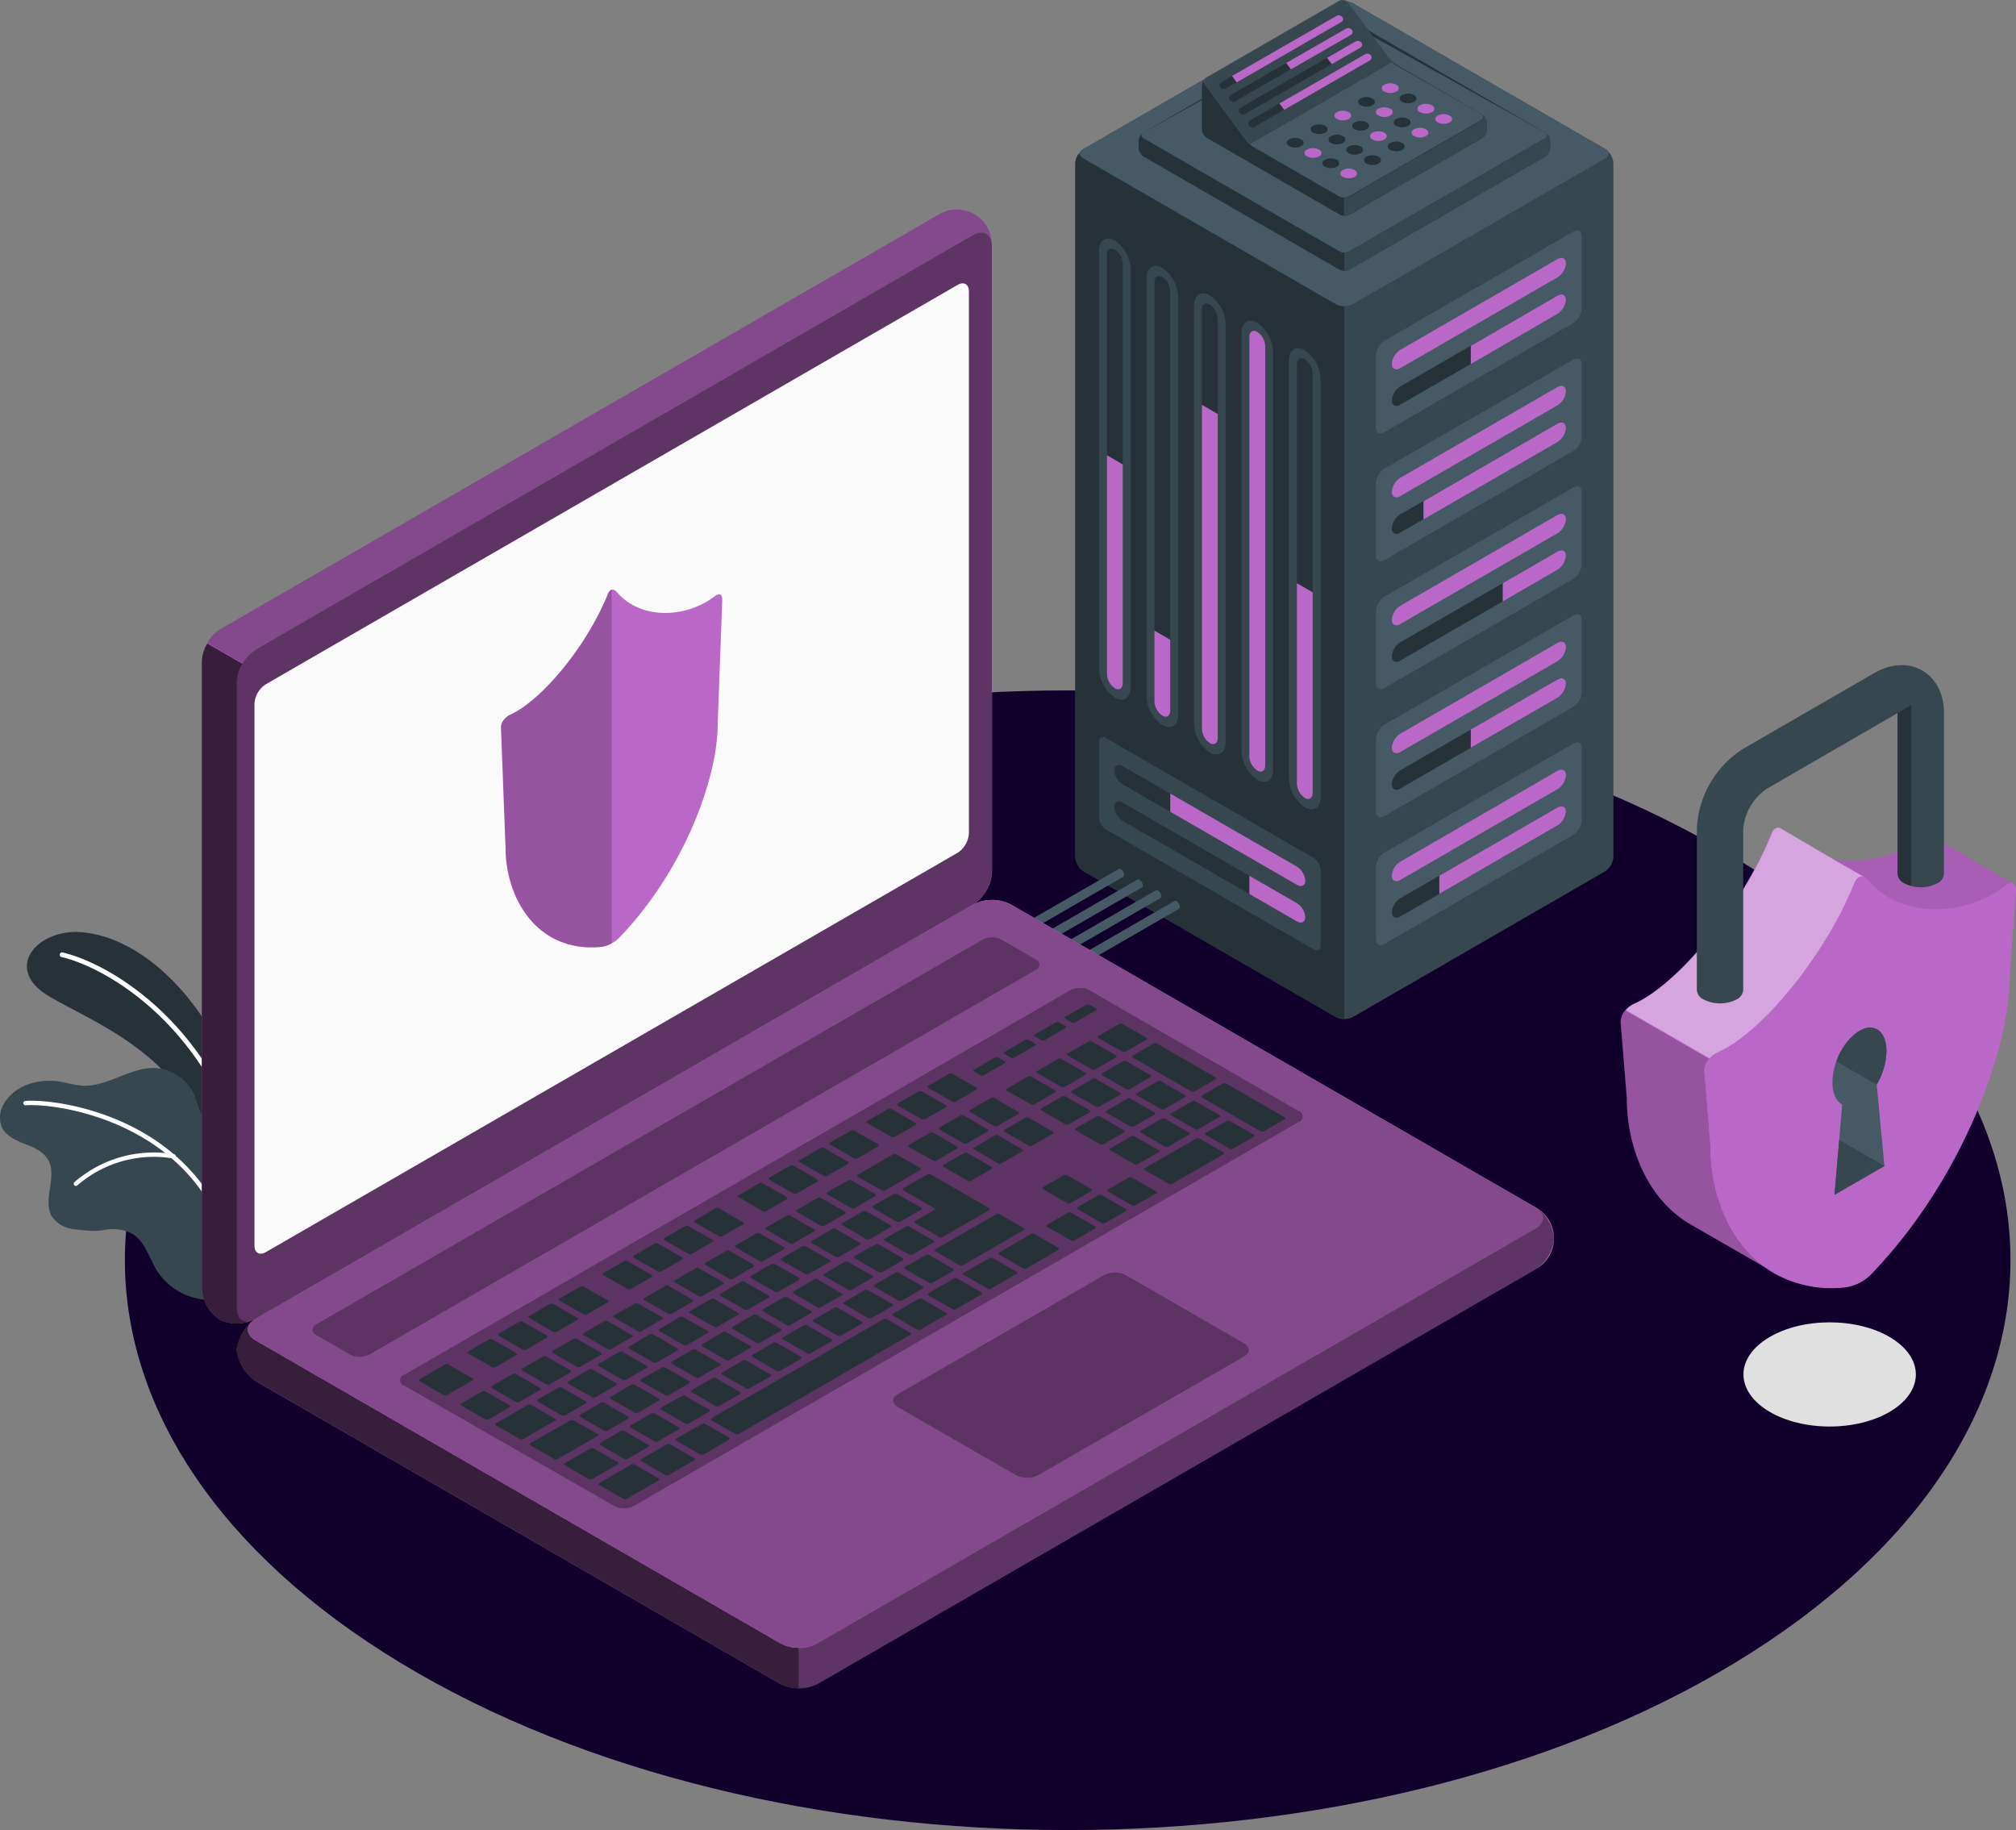 <?xml version="1.0" encoding="UTF-8"?> <svg xmlns="http://www.w3.org/2000/svg" width="533" height="483.764" viewBox="0 0 533 483.764"><rect x="0" y="0" width="533" height="483.764" fill="#808080" stroke="none"/><g id="Secure_Server-amico" data-name="Secure Server-amico" transform="translate(-19.11 -51.746)"><g id="freepik--Floor--inject-39" transform="translate(52.125 234.255)"><path id="freepik--floor--inject-39-2" data-name="freepik--floor--inject-39" d="M119.487,460.179C216.837,519,374.66,519,472,460.179s97.338-154.2,0-213.024-255.161-58.82-352.511,0S22.149,401.347,119.487,460.179Z" transform="translate(-46.479 -203.04)" fill="#11002c"></path></g><g id="freepik--Shadow--inject-39" transform="translate(480.055 401.3)"><path id="freepik--floor--inject-39-3" data-name="freepik--floor--inject-39" d="M407.891,365.02c8.9,5.38,23.33,5.38,32.233,0s8.891-14.09,0-19.47-23.33-5.38-32.233,0S399,359.616,407.891,365.02Z" transform="translate(-401.219 -341.515)" fill="#e0e0e0"></path></g><g id="freepik--Plants--inject-39" transform="translate(19.11 298.089)"><g id="freepik--plants--inject-39-2" data-name="freepik--plants--inject-39"><path id="Path_98" data-name="Path 98" d="M83.194,311.741s-2.051-18.095-11.038-32.076S50.829,256.9,39.309,256.009s-20.821,9.651-8.444,16.973,34.223,14.693,44.3,41.92Z" transform="translate(-17.897 -255.956)" fill="#ba68c8"></path><path id="Path_99" data-name="Path 99" d="M83.194,311.741s-2.051-18.095-11.038-32.076S50.829,256.9,39.309,256.009s-20.821,9.651-8.444,16.973,34.223,14.693,44.3,41.92Z" transform="translate(-17.897 -255.956)" fill="#263238"></path><path id="Path_100" data-name="Path 100" d="M78.33,306.122a.205.205,0,0,0,.121,0,.6.6,0,0,0,.338-.8C66.641,275.4,43.5,262.887,32.948,260.463a.615.615,0,0,0-.736.47.627.627,0,0,0,.458.736c10.326,2.413,33,14.657,44.972,44.115A.6.6,0,0,0,78.33,306.122Z" transform="translate(-16.41 -255.029)" fill="#fff"></path><path id="Path_101" data-name="Path 101" d="M19.508,301.256c1.037,2.352,3.619,3.619,6.032,4.536s4.982,1.99,6.273,4.21c2.594,4.5-1.665,10.857,1.122,15.176a8.058,8.058,0,0,0,5.489,3.185,50.561,50.561,0,0,0,5.392.483,19.959,19.959,0,0,0,2.569-.193,11.653,11.653,0,0,1,7.431.784c3.619,2.014,4.668,6.514,6.828,9.988a16.949,16.949,0,0,0,12.063,7.539c1.6.217,4.584.507,6.213-.41a2.764,2.764,0,0,0,.338-.205h0c.229-.253.507-.579.627-.748a.5.5,0,0,0,.06-.109c.639-2.328-.4-4.753-.434-7.153a2.607,2.607,0,0,1,0-.434c.1-2.8.181-5.573.241-8.372q.193-7.684.157-15.4c0-3.341.362-6.985-1.05-10.133-1.556-3.45-5.453-3.535-6.912-6.924-.591-1.351-.9-2.8-1.472-4.162A11.967,11.967,0,0,0,60.294,285.8c-6.78-.35-12.871,5.151-19.651,4.644a47.907,47.907,0,0,1-5.187-.989c-5.5-1.025-11.846.543-14.934,5.187a7.141,7.141,0,0,0-1.013,6.611Z" transform="translate(-19.11 -249.801)" fill="#37474f"></path><path id="Path_102" data-name="Path 102" d="M79.444,333.289h0a.567.567,0,0,0,.41-.7C70.493,297.4,33.435,292.322,24.761,293.01a.567.567,0,0,0-.531.615.579.579,0,0,0,.615.531c8.444-.6,44.73,4.367,53.9,38.771a.579.579,0,0,0,.7.362Z" transform="translate(-18.055 -248.323)" fill="#fff"></path><path id="Path_103" data-name="Path 103" d="M35.957,313.131a.543.543,0,0,0,.3-.169,30.882,30.882,0,0,1,25.224-7.105.579.579,0,1,0,.169-1.134,31.967,31.967,0,0,0-26.213,7.431.591.591,0,0,0,0,.82A.567.567,0,0,0,35.957,313.131Z" transform="translate(-15.776 -245.983)" fill="#fff"></path></g></g><g id="freepik--Server--inject-39" transform="translate(277.371 51.746)"><g id="freepik--server--inject-39-2" data-name="freepik--server--inject-39"><g id="freepik--server--inject-39-3" data-name="freepik--server--inject-39" transform="translate(26.032)"><path id="Path_104" data-name="Path 104" d="M328.148,52.53l66.673,38.506a4.934,4.934,0,0,1,2.232,3.86V278.184a4.934,4.934,0,0,1-2.232,3.86L328.148,320.55a4.934,4.934,0,0,1-4.463,0l-66.673-38.506a4.91,4.91,0,0,1-2.232-3.86V94.9a4.934,4.934,0,0,1,2.232-3.86L323.685,52.53A5.006,5.006,0,0,1,328.148,52.53Z" transform="translate(-254.78 -51.692)" fill="#37474f"></path><path id="Path_105" data-name="Path 105" d="M254.78,87.981V271.269a4.946,4.946,0,0,0,2.22,3.86l66.685,38.506a4.487,4.487,0,0,0,2.232.531V125.715a4.62,4.62,0,0,1-2.232-.531L257,86.69l-.6-.507-.8-.663A4.644,4.644,0,0,0,254.78,87.981Z" transform="translate(-254.78 -44.778)" fill="#263238"></path><path id="Path_106" data-name="Path 106" d="M372.853,102.562l-49.942,28.831a4.946,4.946,0,0,0-2.232,3.872v19c0,1.423.989,2,2.22,1.291l49.942-28.831a4.934,4.934,0,0,0,2.232-3.86V103.853C375.085,102.429,374.144,101.85,372.853,102.562Z" transform="translate(-241.184 -41.324)" fill="#455a64"></path><path id="Path_107" data-name="Path 107" d="M370.183,109.709a4.825,4.825,0,0,1-2.232,3.7l-41.57,23.994c-1.206.712-2.232.205-2.232-1.122a4.825,4.825,0,0,1,2.232-3.7l41.57-24.006C369.182,107.863,370.183,108.37,370.183,109.709Z" transform="translate(-240.468 -40.087)" fill="#ba68c8"></path><path id="Path_108" data-name="Path 108" d="M370.183,117.719a4.825,4.825,0,0,1-2.232,3.7l-41.57,23.994c-1.206.712-2.232.205-2.232-1.122a4.825,4.825,0,0,1,2.232-3.7l41.57-24.006C369.182,115.873,370.183,116.38,370.183,117.719Z" transform="translate(-240.468 -38.435)" fill="#263238"></path><path id="Path_109" data-name="Path 109" d="M364.38,116.585l-22.92,13.27v4.825l22.92-13.27a4.825,4.825,0,0,0,2.232-3.7C366.612,116.38,365.611,115.873,364.38,116.585Z" transform="translate(-236.896 -38.435)" fill="#ba68c8"></path><path id="Path_110" data-name="Path 110" d="M372.853,130.6,322.912,159.43a4.946,4.946,0,0,0-2.232,3.86V182.3c0,1.423.989,2,2.22,1.291l49.942-28.831a4.934,4.934,0,0,0,2.232-3.86V131.889C375.085,130.466,374.144,129.935,372.853,130.6Z" transform="translate(-241.184 -35.535)" fill="#455a64"></path><path id="Path_111" data-name="Path 111" d="M370.183,137.734a4.825,4.825,0,0,1-2.232,3.715l-41.57,23.994c-1.206.712-2.232.205-2.232-1.122a4.825,4.825,0,0,1,2.232-3.715l41.57-23.994C369.182,135.937,370.183,136.407,370.183,137.734Z" transform="translate(-240.468 -34.299)" fill="#ba68c8"></path><path id="Path_112" data-name="Path 112" d="M370.183,145.757a4.825,4.825,0,0,1-2.232,3.7l-41.57,23.994c-1.206.712-2.232.205-2.232-1.122a4.825,4.825,0,0,1,2.232-3.7l41.57-24.006C369.182,143.936,370.183,144.418,370.183,145.757Z" transform="translate(-240.468 -32.648)" fill="#263238"></path><path id="Path_113" data-name="Path 113" d="M366.52,144.623,331.09,165.13v4.825l35.43-20.447a4.825,4.825,0,0,0,2.232-3.7C368.751,144.418,367.75,143.935,366.52,144.623Z" transform="translate(-239.036 -32.647)" fill="#ba68c8"></path><path id="Path_114" data-name="Path 114" d="M372.853,158.642l-49.942,28.831a4.934,4.934,0,0,0-2.232,3.86v19.012c0,1.423.989,2,2.22,1.291L372.841,182.8a4.946,4.946,0,0,0,2.232-3.872v-19C375.085,158.509,374.144,157.93,372.853,158.642Z" transform="translate(-241.184 -29.754)" fill="#455a64"></path><path id="Path_115" data-name="Path 115" d="M370.183,165.778a4.825,4.825,0,0,1-2.232,3.7l-41.57,24.006c-1.206.712-2.232.205-2.232-1.134a4.825,4.825,0,0,1,2.232-3.7l41.57-23.994C369.182,163.932,370.183,164.451,370.183,165.778Z" transform="translate(-240.468 -28.518)" fill="#ba68c8"></path><path id="Path_116" data-name="Path 116" d="M370.183,173.789a4.825,4.825,0,0,1-2.232,3.7L326.382,201.5c-1.206.712-2.232.205-2.232-1.134a4.825,4.825,0,0,1,2.232-3.7l41.57-23.994C369.182,171.931,370.183,172.462,370.183,173.789Z" transform="translate(-240.468 -26.866)" fill="#263238"></path><path id="Path_117" data-name="Path 117" d="M362.936,172.667l-14.476,8.372v4.825l14.476-8.384a4.825,4.825,0,0,0,2.232-3.7C365.168,172.462,364.166,171.931,362.936,172.667Z" transform="translate(-235.452 -26.866)" fill="#ba68c8"></path><path id="Path_118" data-name="Path 118" d="M372.853,186.686l-49.942,28.831a4.934,4.934,0,0,0-2.232,3.86v19.012c0,1.423.989,2,2.22,1.291l49.942-28.831a4.946,4.946,0,0,0,2.232-3.872v-19C375.085,186.553,374.144,185.926,372.853,186.686Z" transform="translate(-241.184 -23.972)" fill="#455a64"></path><path id="Path_119" data-name="Path 119" d="M370.183,193.817a4.825,4.825,0,0,1-2.232,3.7l-41.57,24.006c-1.206.712-2.232.205-2.232-1.134a4.825,4.825,0,0,1,2.232-3.7l41.57-23.994C369.182,191.983,370.183,192.49,370.183,193.817Z" transform="translate(-240.468 -22.732)" fill="#ba68c8"></path><path id="Path_120" data-name="Path 120" d="M370.183,201.827a4.825,4.825,0,0,1-2.232,3.7l-41.57,24.006c-1.206.712-2.232.205-2.232-1.134a4.825,4.825,0,0,1,2.232-3.7l41.57-23.994C369.182,199.993,370.183,200.5,370.183,201.827Z" transform="translate(-240.468 -21.079)" fill="#263238"></path><path id="Path_121" data-name="Path 121" d="M364.38,200.705l-22.92,13.209v4.825l22.92-13.209a4.825,4.825,0,0,0,2.232-3.7C366.612,200.5,365.611,199.993,364.38,200.705Z" transform="translate(-236.896 -21.079)" fill="#ba68c8"></path><path id="Path_122" data-name="Path 122" d="M372.853,214.722l-49.942,28.831a4.934,4.934,0,0,0-2.232,3.86v19.012c0,1.423.989,1.99,2.22,1.279l49.942-28.831a4.934,4.934,0,0,0,2.232-3.86V216C375.085,214.578,374.144,214.011,372.853,214.722Z" transform="translate(-241.184 -18.184)" fill="#455a64"></path><path id="Path_123" data-name="Path 123" d="M370.183,221.858a4.825,4.825,0,0,1-2.232,3.7l-41.57,24.006c-1.206.7-2.232.205-2.232-1.134a4.825,4.825,0,0,1,2.232-3.7l41.57-24.006C369.182,220.025,370.183,220.519,370.183,221.858Z" transform="translate(-240.468 -16.948)" fill="#ba68c8"></path><path id="Path_124" data-name="Path 124" d="M370.183,229.867a4.825,4.825,0,0,1-2.232,3.7l-41.57,24.006c-1.206.712-2.232.205-2.232-1.134a4.825,4.825,0,0,1,2.232-3.7l41.57-23.994C369.182,228.034,370.183,228.528,370.183,229.867Z" transform="translate(-240.468 -15.294)" fill="#263238"></path><path id="Path_125" data-name="Path 125" d="M365.8,228.746,334.56,246.78v4.825L365.8,233.511a4.825,4.825,0,0,0,2.232-3.7C368.035,228.529,367.034,228.034,365.8,228.746Z" transform="translate(-238.32 -15.295)" fill="#ba68c8"></path><path id="Path_126" data-name="Path 126" d="M305.8,128.583c-2.316-1.339-4.186-.121-4.186,2.726V241.82A9.651,9.651,0,0,0,305.8,249.4c2.3,1.339,4.174.121,4.174-2.726V136.159A9.65,9.65,0,0,0,305.8,128.583Z" transform="translate(-245.118 -36.005)" fill="#37474f"></path><path id="Path_127" data-name="Path 127" d="M305.439,246.49a4.825,4.825,0,0,1-2.1-3.788V131.89c0-1.423.941-2.039,2.1-1.363a4.825,4.825,0,0,1,2.087,3.776V245.127C307.526,246.539,306.549,247.154,305.439,246.49Z" transform="translate(-244.761 -35.548)" fill="#263238"></path><path id="Path_128" data-name="Path 128" d="M305.439,236.319a4.825,4.825,0,0,1-2.1-3.788V179.55l4.186,2.413v52.982C307.526,236.368,306.549,236.983,305.439,236.319Z" transform="translate(-244.761 -25.377)" fill="#ba68c8"></path><path id="Path_129" data-name="Path 129" d="M295.386,122.573c-2.316-1.339-4.186-.121-4.186,2.726V235.81a9.578,9.578,0,0,0,4.186,7.576c2.3,1.339,4.186.121,4.186-2.726V130.149a9.651,9.651,0,0,0-4.186-7.576Z" transform="translate(-247.266 -37.245)" fill="#37474f"></path><path id="Path_130" data-name="Path 130" d="M295.029,240.48a4.825,4.825,0,0,1-2.1-3.788V125.879c0-1.423.941-2.027,2.1-1.363a4.826,4.826,0,0,1,2.087,3.788V239.116C297.116,240.54,296.187,241.143,295.029,240.48Z" transform="translate(-246.909 -36.787)" fill="#ba68c8"></path><path id="Path_131" data-name="Path 131" d="M284.976,116.574c-2.3-1.351-4.186-.121-4.186,2.714V229.8a9.651,9.651,0,0,0,4.186,7.576c2.316,1.339,4.186.121,4.186-2.726V124.15a9.578,9.578,0,0,0-4.186-7.576Z" transform="translate(-249.414 -38.484)" fill="#37474f"></path><path id="Path_132" data-name="Path 132" d="M284.617,234.469a4.753,4.753,0,0,1-2.087-3.776V119.869c0-1.411.929-2.027,2.087-1.363a4.826,4.826,0,0,1,2.1,3.788V233.106C286.716,234.53,285.775,235.145,284.617,234.469Z" transform="translate(-249.055 -38.027)" fill="#263238"></path><path id="Path_133" data-name="Path 133" d="M284.617,229.884a4.753,4.753,0,0,1-2.087-3.776V140.46l4.186,2.413v85.649C286.716,229.945,285.775,230.56,284.617,229.884Z" transform="translate(-249.055 -33.442)" fill="#ba68c8"></path><path id="Path_134" data-name="Path 134" d="M274.576,110.563c-2.316-1.339-4.186-.121-4.186,2.726v110.5a9.578,9.578,0,0,0,4.186,7.576c2.3,1.339,4.174.121,4.174-2.726v-110.5a9.651,9.651,0,0,0-4.174-7.576Z" transform="translate(-251.559 -39.723)" fill="#37474f"></path><path id="Path_135" data-name="Path 135" d="M274.219,228.459a4.825,4.825,0,0,1-2.1-3.776V113.871c0-1.423.941-2.039,2.1-1.375a4.826,4.826,0,0,1,2.087,3.788V227.1C276.306,228.52,275.365,229.135,274.219,228.459Z" transform="translate(-251.202 -39.267)" fill="#263238"></path><path id="Path_136" data-name="Path 136" d="M274.219,212.426a4.825,4.825,0,0,1-2.1-3.776V189.94l4.186,2.413v18.7C276.306,212.486,275.365,213.1,274.219,212.426Z" transform="translate(-251.202 -23.234)" fill="#ba68c8"></path><path id="Path_137" data-name="Path 137" d="M264.166,104.553c-2.316-1.339-4.186-.121-4.186,2.726v110.5a9.578,9.578,0,0,0,4.186,7.576c2.3,1.351,4.186.121,4.186-2.714V112.129A9.651,9.651,0,0,0,264.166,104.553Z" transform="translate(-253.707 -40.963)" fill="#37474f"></path><path id="Path_138" data-name="Path 138" d="M263.809,222.461a4.825,4.825,0,0,1-2.1-3.788V107.86c0-1.423.941-2.039,2.1-1.363a4.753,4.753,0,0,1,2.087,3.776V221.085C265.9,222.509,264.967,223.124,263.809,222.461Z" transform="translate(-253.35 -40.506)" fill="#263238"></path><path id="Path_139" data-name="Path 139" d="M263.809,213.117a4.825,4.825,0,0,1-2.1-3.788V151.51l4.186,2.413v57.807C265.9,213.165,264.967,213.78,263.809,213.117Z" transform="translate(-253.35 -31.163)" fill="#ba68c8"></path><path id="Path_140" data-name="Path 140" d="M316.774,245.254l-55.008-31.762c-.989-.567-1.785-.109-1.785,1.037v20.037a3.933,3.933,0,0,0,1.785,3.088l55.008,31.762c.989.567,1.785.109,1.785-1.025V248.342a3.933,3.933,0,0,0-1.785-3.088Z" transform="translate(-253.707 -18.425)" fill="#37474f"></path><path id="Path_141" data-name="Path 141" d="M313.827,249.94c0,1.327-1,1.834-2.232,1.122l-46.033-26.539a4.826,4.826,0,0,1-2.232-3.7c0-1.339,1-1.846,2.232-1.134l46.033,26.539A4.825,4.825,0,0,1,313.827,249.94Z" transform="translate(-253.016 -17.163)" fill="#263238"></path><path id="Path_142" data-name="Path 142" d="M311.3,248.645c0,1.327-1,1.834-2.232,1.122l-33.475-19.3V225.64l33.475,19.3A4.825,4.825,0,0,1,311.3,248.645Z" transform="translate(-250.486 -15.868)" fill="#ba68c8"></path><path id="Path_143" data-name="Path 143" d="M313.827,257.95c0,1.327-1,1.834-2.232,1.122l-46.033-26.539a4.826,4.826,0,0,1-2.232-3.7c0-1.339,1-1.846,2.232-1.134l46.033,26.539A4.825,4.825,0,0,1,313.827,257.95Z" transform="translate(-253.016 -15.51)" fill="#263238"></path><path id="Path_144" data-name="Path 144" d="M307.719,254.591c0,1.327-1,1.834-2.232,1.122l-12.558-7.238V243.65l12.558,7.238a4.825,4.825,0,0,1,2.232,3.7Z" transform="translate(-246.909 -12.152)" fill="#ba68c8"></path><path id="Path_145" data-name="Path 145" d="M256.79,91.036,323.463,52.53a5.006,5.006,0,0,1,4.463,0L394.6,91.036a1.351,1.351,0,0,1,0,2.569L327.926,132.1a4.934,4.934,0,0,1-4.463,0L256.79,93.6a1.351,1.351,0,0,1,0-2.569Z" transform="translate(-254.558 -51.692)" fill="#455a64"></path><path id="Path_146" data-name="Path 146" d="M324.394,122.185l51.715-29.868A2.919,2.919,0,0,0,377.448,90V88.263a2.919,2.919,0,0,0-1.339-2.316L324.394,56.054a2.992,2.992,0,0,0-2.678,0L269.989,85.947a2.956,2.956,0,0,0-1.339,2.316V90a2.955,2.955,0,0,0,1.339,2.316l51.727,29.868a2.992,2.992,0,0,0,2.678,0Z" transform="translate(-251.918 -50.922)" fill="#263238"></path><path id="Path_147" data-name="Path 147" d="M375.973,87.311l-51.715,29.856a2.919,2.919,0,0,1-2.678,0L269.853,87.311a.82.82,0,0,1,0-1.544L321.58,56.936a2.919,2.919,0,0,1,2.678,0l51.715,28.831a.808.808,0,0,1,0,1.544Z" transform="translate(-251.782 -50.742)" fill="#455a64"></path><path id="Path_148" data-name="Path 148" d="M313.75,112.477V117.3a2.714,2.714,0,0,0,1.339-.314L366.8,87.12a2.919,2.919,0,0,0,1.339-2.316V83.067a2.968,2.968,0,0,0-1.086-2.147c.482.422.4,1-.253,1.375l-51.715,29.856A2.713,2.713,0,0,1,313.75,112.477Z" transform="translate(-242.613 -45.727)" fill="#37474f"></path><path id="Path_149" data-name="Path 149" d="M321.53,108.506l34.983-20.194A2.955,2.955,0,0,0,357.889,86V84.247a2.992,2.992,0,0,0-1.339-2.316L334.076,68.939a8.988,8.988,0,0,1-2.256-2.015L321.108,52.448a1.761,1.761,0,0,0-2.256-.47L283.869,72.172a2.944,2.944,0,0,0-1.339,2.316V85.9a2.956,2.956,0,0,0,1.339,2.316l34.983,20.194a2.919,2.919,0,0,0,2.678.1Z" transform="translate(-249.055 -51.744)" fill="#263238"></path><path id="Path_150" data-name="Path 150" d="M318.759,103.683,296.274,90.727a8.065,8.065,0,0,1-1.206-.869,7.865,7.865,0,0,1-1.086-1.206L283.27,74.176a1.339,1.339,0,0,1,.422-2.015l34.983-20.194a1.761,1.761,0,0,1,2.256.47l10.712,14.476A8.325,8.325,0,0,0,333.718,69l22.619,12.871a.82.82,0,0,1,0,1.544l-34.983,20.206a2.992,2.992,0,0,1-2.594.06Z" transform="translate(-248.962 -51.746)" fill="#455a64"></path><path id="Path_151" data-name="Path 151" d="M283.753,72.252l34.983-20.194a1.761,1.761,0,0,1,2.256.47L331.7,67a7.928,7.928,0,0,0,1.1,1.134s-37.649,21.714-37.661,21.714a7.38,7.38,0,0,1-1.1-1.206L283.331,74.17a1.339,1.339,0,0,1,.422-1.918Z" transform="translate(-248.939 -51.727)" fill="#37474f"></path><path id="Path_152" data-name="Path 152" d="M337.468,77.135a3.426,3.426,0,0,0-3.137,0c-.868.495-.868,1.3,0,1.809a3.5,3.5,0,0,0,3.136,0C338.336,78.438,338.336,77.63,337.468,77.135Z" transform="translate(-238.501 -46.586)" fill="#ba68c8"></path><path id="Path_153" data-name="Path 153" d="M332.268,80.133a3.5,3.5,0,0,0-3.136,0c-.869.507-.869,1.315,0,1.809a3.426,3.426,0,0,0,3.136,0C333.136,81.448,333.136,80.64,332.268,80.133Z" transform="translate(-239.574 -45.966)" fill="#ba68c8"></path><path id="Path_154" data-name="Path 154" d="M327.069,83.134a3.522,3.522,0,0,0-3.148,0,.965.965,0,0,0,0,1.822,3.522,3.522,0,0,0,3.148,0,.965.965,0,0,0,0-1.822Z" transform="translate(-240.648 -45.347)" fill="#263238"></path><path id="Path_155" data-name="Path 155" d="M321.858,86.145a3.426,3.426,0,0,0-3.136,0,.953.953,0,0,0,0,1.809,3.426,3.426,0,0,0,3.136,0,.953.953,0,0,0,0-1.809Z" transform="translate(-241.722 -44.727)" fill="#263238"></path><path id="Path_156" data-name="Path 156" d="M333.567,74.873a3.5,3.5,0,0,0-3.136,0,.965.965,0,0,0,0,1.822,3.5,3.5,0,0,0,3.136,0,.965.965,0,0,0,0-1.822Z" transform="translate(-239.305 -47.051)" fill="#ba68c8"></path><path id="Path_157" data-name="Path 157" d="M328.37,77.885a3.45,3.45,0,0,0-3.148,0,.953.953,0,0,0,0,1.809,3.522,3.522,0,0,0,3.148,0,.953.953,0,0,0,0-1.809Z" transform="translate(-240.381 -46.431)" fill="#263238"></path><ellipse id="Ellipse_4" data-name="Ellipse 4" cx="2.22" cy="1.279" rx="2.22" ry="1.279" transform="translate(77.916 34.699)" fill="#ba68c8"></ellipse><path id="Path_158" data-name="Path 158" d="M317.958,83.895a3.426,3.426,0,0,0-3.136,0c-.868.495-.868,1.3,0,1.809a3.5,3.5,0,0,0,3.136,0A.968.968,0,0,0,317.958,83.895Z" transform="translate(-242.527 -45.191)" fill="#263238"></path><path id="Path_159" data-name="Path 159" d="M329.648,72.623a3.5,3.5,0,0,0-3.136,0c-.869.507-.869,1.315,0,1.81a3.426,3.426,0,0,0,3.136,0C330.54,73.938,330.54,73.154,329.648,72.623Z" transform="translate(-240.115 -47.515)" fill="#263238"></path><path id="Path_160" data-name="Path 160" d="M324.457,75.623a3.5,3.5,0,0,0-3.137,0,.965.965,0,0,0,0,1.822,3.5,3.5,0,0,0,3.137,0,.965.965,0,0,0,0-1.822Z" transform="translate(-241.185 -46.896)" fill="#ba68c8"></path><path id="Path_161" data-name="Path 161" d="M319.258,78.635a3.426,3.426,0,0,0-3.137,0,.953.953,0,0,0,0,1.809,3.5,3.5,0,0,0,3.136,0,.953.953,0,0,0,0-1.809Z" transform="translate(-242.259 -46.277)" fill="#263238"></path><path id="Path_162" data-name="Path 162" d="M316.648,89.063a3.5,3.5,0,0,0-3.137,0c-.869.507-.869,1.315,0,1.81a3.426,3.426,0,0,0,3.137,0C317.492,90.4,317.492,89.594,316.648,89.063Z" transform="translate(-242.797 -44.123)" fill="#ba68c8"></path><path id="Path_163" data-name="Path 163" d="M312.728,86.835a3.426,3.426,0,0,0-3.137,0,.953.953,0,0,0,0,1.809,3.426,3.426,0,0,0,3.137,0,.953.953,0,0,0,0-1.809Z" transform="translate(-243.606 -44.585)" fill="#263238"></path><path id="Path_164" data-name="Path 164" d="M314.057,81.633a3.5,3.5,0,0,0-3.136,0,.965.965,0,0,0,0,1.822,3.5,3.5,0,0,0,3.136,0,.965.965,0,0,0,0-1.822Z" transform="translate(-243.33 -45.656)" fill="#263238"></path><path id="Path_165" data-name="Path 165" d="M325.77,70.375a3.45,3.45,0,0,0-3.148,0,.953.953,0,0,0,0,1.809,3.45,3.45,0,0,0,3.148,0,.953.953,0,0,0,0-1.809Z" transform="translate(-240.918 -47.981)" fill="#ba68c8"></path><ellipse id="Ellipse_5" data-name="Ellipse 5" cx="2.22" cy="1.279" rx="2.22" ry="1.279" transform="translate(74.78 25.639)" fill="#263238"></ellipse><path id="Path_166" data-name="Path 166" d="M315.358,76.385a3.426,3.426,0,0,0-3.136,0c-.869.495-.869,1.3,0,1.809a3.5,3.5,0,0,0,3.136,0C316.226,77.688,316.226,76.88,315.358,76.385Z" transform="translate(-243.063 -46.741)" fill="#ba68c8"></path><path id="Path_167" data-name="Path 167" d="M310.16,79.384a3.522,3.522,0,0,0-3.148,0,.953.953,0,0,0,0,1.809,3.45,3.45,0,0,0,3.148,0,.953.953,0,0,0,0-1.809Z" transform="translate(-244.138 -46.12)" fill="#263238"></path><path id="Path_168" data-name="Path 168" d="M308.83,84.585a3.45,3.45,0,0,0-3.148,0,.953.953,0,0,0,0,1.809,3.45,3.45,0,0,0,3.148,0,.953.953,0,0,0,0-1.809Z" transform="translate(-244.413 -45.049)" fill="#ba68c8"></path><path id="Path_169" data-name="Path 169" d="M304.918,82.335a3.426,3.426,0,0,0-3.137,0c-.868.495-.868,1.3,0,1.809a3.5,3.5,0,0,0,3.136,0C305.8,83.638,305.8,82.83,304.918,82.335Z" transform="translate(-245.217 -45.513)" fill="#263238"></path><path id="Path_170" data-name="Path 170" d="M313.69,98.8v4.825a2.763,2.763,0,0,0,1.411-.314L350.085,83.12a2.98,2.98,0,0,0,1.375-2.328V79.055a2.98,2.98,0,0,0-1.1-2.135c.483.422.4.989-.241,1.363L315.138,98.489A2.763,2.763,0,0,1,313.69,98.8Z" transform="translate(-242.626 -46.552)" fill="#37474f"></path><path id="Path_171" data-name="Path 171" d="M325.111,63.948h0a1.206,1.206,0,0,0-1.508-.314l-30.472,17.54a.881.881,0,0,0-.278,1.339h0a1.206,1.206,0,0,0,1.508.314l30.46-17.516a.893.893,0,0,0,.29-1.363Z" transform="translate(-246.966 -49.322)" fill="#263238"></path><path id="Path_172" data-name="Path 172" d="M323.695,63.948h0a1.206,1.206,0,0,0-1.508-.314L299.52,76.662l1.267,1.689,22.618-13.04a.893.893,0,0,0,.289-1.363Z" transform="translate(-245.549 -49.322)" fill="#ba68c8"></path><path id="Path_173" data-name="Path 173" d="M323.012,61.147h0a1.206,1.206,0,0,0-1.5-.314L291.08,78.361a.9.9,0,0,0-.277,1.351h0a1.206,1.206,0,0,0,1.508.314L322.746,62.45a.893.893,0,0,0,.265-1.3Z" transform="translate(-247.387 -49.899)" fill="#263238"></path><path id="Path_174" data-name="Path 174" d="M319.022,61.147h0a1.206,1.206,0,0,0-1.5-.314L309.95,65.2l1.267,1.653,7.564-4.367a.893.893,0,0,0,.241-1.339Z" transform="translate(-243.397 -49.899)" fill="#ba68c8"></path><path id="Path_175" data-name="Path 175" d="M320.93,58.348h0a1.206,1.206,0,0,0-1.508-.314L288.95,75.562a.9.9,0,0,0-.277,1.351h0a1.206,1.206,0,0,0,1.508.314l30.436-17.576a.893.893,0,0,0,.314-1.3Z" transform="translate(-247.827 -50.477)" fill="#263238"></path><path id="Path_176" data-name="Path 176" d="M318.347,58.348h0a1.206,1.206,0,0,0-1.508-.314L301,67.118l1.267,1.689,15.851-9.12a.893.893,0,0,0,.229-1.339Z" transform="translate(-245.244 -50.477)" fill="#ba68c8"></path><path id="Path_177" data-name="Path 177" d="M318.85,55.548h0a1.206,1.206,0,0,0-1.508-.314L286.87,72.762a.9.9,0,0,0-.278,1.351h0a1.206,1.206,0,0,0,1.508.314L318.536,56.85a.893.893,0,0,0,.314-1.3Z" transform="translate(-248.256 -51.055)" fill="#263238"></path><path id="Path_178" data-name="Path 178" d="M318.291,55.548h0a1.206,1.206,0,0,0-1.508-.314L289.11,71.145l1.267,1.689L318,56.887a.893.893,0,0,0,.29-1.339Z" transform="translate(-247.697 -51.055)" fill="#ba68c8"></path></g><path id="Path_179" data-name="Path 179" d="M270.765,242.146a.6.6,0,0,1,.555.084,1.894,1.894,0,0,1,.844,1.472.639.639,0,0,1-.193.507h0l-.1.06L235.613,265.2l-2.413-1.375Z" transform="translate(-233.2 -12.469)" fill="#455a64"></path><path id="Path_180" data-name="Path 180" d="M274.825,244.5a.591.591,0,0,1,.555.072,1.894,1.894,0,0,1,.856,1.472.627.627,0,0,1-.205.519h0l-.1.06-36.262,20.93-2.413-1.375Z" transform="translate(-232.362 -11.985)" fill="#455a64"></path><path id="Path_181" data-name="Path 181" d="M278.885,246.836a.6.6,0,0,1,.555.084,1.858,1.858,0,0,1,.844,1.46.651.651,0,0,1-.193.519h0l-.109.06-36.25,20.93-2.413-1.375Z" transform="translate(-231.525 -11.502)" fill="#455a64"></path><path id="Path_182" data-name="Path 182" d="M282.943,249.175a.663.663,0,0,1,.567.084,1.894,1.894,0,0,1,.844,1.472.615.615,0,0,1-.193.507h0l-.1.06L247.8,272.228l-2.413-1.375Z" transform="translate(-230.685 -11.018)" fill="#455a64"></path></g></g><g id="freepik--Device--inject-39" transform="translate(72.465 107.123)"><g id="freepik--Laptop--inject-39"><path id="Path_183" data-name="Path 183" d="M71,367.9a10.6,10.6,0,0,0,4.946,8.215l138.727,80.063a10.942,10.942,0,0,0,9.9,0l189.73-109.546a9.3,9.3,0,0,0,0-16.442L275.628,250.131a10.99,10.99,0,0,0-9.892,0L75.994,359.677A10.6,10.6,0,0,0,71,367.9Z" transform="translate(-61.76 -66.435)" fill="#ba68c8"></path><path id="Path_184" data-name="Path 184" d="M219.614,427.662v10.712a10.18,10.18,0,0,1-4.958-1.206L75.989,357.128A9.264,9.264,0,0,1,75.483,341c-2.22,1.592-2.051,3.921.507,5.392l138.727,80.063A10.048,10.048,0,0,0,219.614,427.662Z" transform="translate(-61.755 -47.444)" opacity="0.7"></path><path id="Path_185" data-name="Path 185" d="M67.984,391.073a10.6,10.6,0,0,1-4.644-8.444V217.194a10.941,10.941,0,0,1,4.946-8.565L258.028,99.083a9.3,9.3,0,0,1,14.235,8.215V272.781a10.917,10.917,0,0,1-4.946,8.565L77.575,390.892A10.591,10.591,0,0,1,67.984,391.073Z" transform="translate(-63.34 -97.65)" fill="#ba68c8"></path><path id="Path_186" data-name="Path 186" d="M76.983,371.587a10.652,10.652,0,0,1-9-.121,10.616,10.616,0,0,1-4.644-8.444V197.575a10.1,10.1,0,0,1,1.448-4.825l9.289,5.356h0a10.109,10.109,0,0,0-1.46,4.825V368.426C72.58,371.346,74.535,372.661,76.983,371.587Z" transform="translate(-63.34 -78.031)" opacity="0.7"></path><path id="Path_187" data-name="Path 187" d="M71,221.519V387c0,3.148,2.208,4.427,4.946,2.847L265.688,280.3a10.917,10.917,0,0,0,4.946-8.565V106.255c0-3.161-2.22-4.439-4.946-2.859L75.994,212.942A10.929,10.929,0,0,0,71,221.519Z" transform="translate(-61.76 -96.607)" opacity="0.5"></path><path id="Path_188" data-name="Path 188" d="M75.491,365.4l138.727,80.063a10.941,10.941,0,0,0,9.9,0l189.67-109.594c2.738-1.58,2.738-4.138,0-5.718L275.125,250.131a10.99,10.99,0,0,0-9.892,0L75.491,359.677C72.753,361.257,72.753,363.815,75.491,365.4Z" transform="translate(-61.257 -66.435)" fill="#ba68c8"></path><path id="Path_189" data-name="Path 189" d="M75.491,365.4l138.727,80.063a10.941,10.941,0,0,0,9.9,0l189.67-109.594c2.738-1.58,2.738-4.138,0-5.718L275.125,250.131a10.99,10.99,0,0,0-9.892,0L75.491,359.677C72.753,361.257,72.753,363.815,75.491,365.4Z" transform="translate(-61.257 -66.435)" opacity="0.3"></path><path id="Path_190" data-name="Path 190" d="M77.86,219.828,260.8,114.239c1.641-.941,2.968-.169,2.968,1.725V259.214a6.562,6.562,0,0,1-2.968,5.139L77.86,369.942c-1.641.941-2.98.181-2.98-1.713V225.015a6.6,6.6,0,0,1,2.98-5.187Z" transform="translate(-60.959 -94.313)" fill="#fafafa"></path><path id="Path_191" data-name="Path 191" d="M187.407,183.629,186.2,216.706c0,13.619-8.553,38.216-26.153,56.4a8.685,8.685,0,0,1-4.584,2.292c-.893.084-1.749.121-2.594.121a21.351,21.351,0,0,1-10.76-2.726l-.109-.06-.205-.133c-7.829-4.729-11.689-14.379-11.689-23.475L128.9,217.5a3.342,3.342,0,0,1,.893-2.3,4.571,4.571,0,0,1,1.58-1.206c8.058-3.619,20.133-17.841,25.8-31.919.41-1,1.013-1.327,1.689-1.013h0l.1.06a2.412,2.412,0,0,1,.615.495h0l.109.133c6.032,7,17.841,6.985,25.731.953.6-.458,1.1-.6,1.436-.458h0C187.262,182.483,187.431,182.917,187.407,183.629Z" transform="translate(-49.814 -80.467)" fill="#ba68c8"></path><path id="Path_192" data-name="Path 192" d="M158.169,181a1.665,1.665,0,0,0-.953,1.062c-5.67,14.078-17.745,28.349-25.8,31.919a4.571,4.571,0,0,0-1.58,1.206,3.342,3.342,0,0,0-.893,2.3l1.206,31.618c0,9.132,3.86,18.782,11.725,23.475l.205.133.109.06a21.351,21.351,0,0,0,10.76,2.726,19.023,19.023,0,0,0,2.594-.121,7.456,7.456,0,0,0,2.678-.917Z" transform="translate(-49.805 -80.456)" opacity="0.2"></path><path id="Path_193" data-name="Path 193" d="M88.659,359.421,264.782,257.741a5.489,5.489,0,0,1,4.946,0l9.011,5.2a1.508,1.508,0,0,1,0,2.859L102.556,367.468a5.489,5.489,0,0,1-4.946,0l-8.987-5.187a1.508,1.508,0,0,1,.036-2.859Z" transform="translate(-58.332 -64.744)" opacity="0.3"></path><path id="Path_194" data-name="Path 194" d="M107.921,370.493,284.044,268.812a5.416,5.416,0,0,1,4.946,0L344.4,300.8a1.508,1.508,0,0,1,0,2.859L168.479,405.247a5.524,5.524,0,0,1-4.958,0l-55.6-31.859a1.5,1.5,0,0,1,0-2.9Z" transform="translate(-54.373 -62.462)" opacity="0.3"></path><path id="Path_195" data-name="Path 195" d="M264.944,313.858l5.513-3.185a.275.275,0,0,0,0-.507l-6.369-3.679a.989.989,0,0,0-.881,0l-5.513,3.185c-.241.145-.229.362,0,.507l6.381,3.691A.989.989,0,0,0,264.944,313.858Zm-10.857-12.642-5.549,3.173c-.241.145-.229.362,0,.519l6.381,3.679a.989.989,0,0,0,.881,0l5.513-3.185a.275.275,0,0,0,0-.507l-6.369-3.679a.953.953,0,0,0-.881,0ZM236.27,311.494l-9.337,5.392a.275.275,0,0,0,0,.507l6.381,3.619a.965.965,0,0,0,.869,0l9.337-5.392a.275.275,0,0,0,0-.507l-6.369-3.619a.989.989,0,0,0-.9,0ZM246,305.812,240.48,309a.275.275,0,0,0,0,.507l6.381,3.619a.989.989,0,0,0,.881,0l5.513-3.185a.275.275,0,0,0,0-.507l-6.369-3.679A.989.989,0,0,0,246,305.812Zm-21.593,12.546-5.561,3.136a.285.285,0,0,0,0,.519l6.369,3.679a.99.99,0,0,0,.881,0l5.513-3.185c.241-.133.229-.362,0-.507l-6.381-3.619A.953.953,0,0,0,224.412,318.358ZM216.354,323l-5.513,3.185a.275.275,0,0,0,0,.507l6.369,3.679a.953.953,0,0,0,.881,0l5.513-3.185c.241-.133.229-.362,0-.507l-6.43-3.655a.989.989,0,0,0-.869-.024Zm25.079,14.97,5.525-3.185a.275.275,0,0,0,0-.507l-6.381-3.679a.953.953,0,0,0-.881,0l-5.634,3.173a.275.275,0,0,0,0,.507l6.369,3.619a.989.989,0,0,0,.953.072Zm-8.058,4.656,5.513-3.185c.241-.133.229-.362,0-.507l-6.381-3.619a.989.989,0,0,0-.881,0l-5.585,3.064a.275.275,0,0,0,0,.507l6.369,3.691a.989.989,0,0,0,.917.048Zm-8.058,4.656,5.513-3.185c.241-.133.229-.362,0-.507l-6.418-3.679a.953.953,0,0,0-.881,0l-5.513,3.185a.275.275,0,0,0,0,.507l6.369,3.679a.989.989,0,0,0,.881,0Zm-8.143,4.644,5.513-3.173a.282.282,0,0,0,0-.519l-6.381-3.679a.989.989,0,0,0-.881,0l-5.489,3.173a.275.275,0,0,0,0,.507l6.369,3.679a.953.953,0,0,0,.869.012Zm39.676-33.415,5.513-3.185a.275.275,0,0,0,0-.507l-6.369-3.679a.989.989,0,0,0-.881,0l-5.513,3.112c-.241.133-.229.362,0,.507l6.381,3.679a.989.989,0,0,0,.9.072Zm-7.443,14.814,12.3-7.105c.241-.133.217-.362,0-.507l-15.489-8.939a.989.989,0,0,0-.881,0l-6.357,3.679c-.241.133-.229.362,0,.507l8.2,4.729c.253.145.265.374,0,.507l-5.091,2.943a.275.275,0,0,0,0,.507l6.382,3.679a.965.965,0,0,0,.965,0Zm-41.2-5.67-5.513,3.185a.275.275,0,0,0,0,.507l6.369,3.679a.989.989,0,0,0,.881,0l5.513-3.185c.241-.133.229-.362,0-.507l-6.381-3.679a.953.953,0,0,0-.832,0Zm-8.022,4.693-5.513,3.185a.275.275,0,0,0,0,.507l6.369,3.679a.953.953,0,0,0,.881,0l5.513-3.173a.282.282,0,0,0,0-.519l-6.381-3.619A.989.989,0,0,0,200.189,332.351Zm-40.267,52.173a.953.953,0,0,0,.881,0l5.513-3.173a.285.285,0,0,0,0-.519l-6.381-3.679a.953.953,0,0,0-.869,0l-5.525,3.185a.275.275,0,0,0,0,.507Zm-24.211-14.946-5.513,3.173c-.229.145-.217.362,0,.519l6.369,3.679a.989.989,0,0,0,.881,0l5.513-3.185c.241-.133.229-.362,0-.507l-6.381-3.679a.953.953,0,0,0-.869-.036Zm12.98,10.917a.989.989,0,0,0,.881,0l5.513-3.185a.275.275,0,0,0,0-.507l-6.369-3.679a.989.989,0,0,0-.881,0l-5.513,3.185c-.241.145-.229.362,0,.507Zm25.453,6.852,5.513-3.173a.279.279,0,0,0,0-.519l-6.381-3.679a.989.989,0,0,0-.881,0l-5.513,3.185a.275.275,0,0,0,0,.507l6.369,3.679a.953.953,0,0,0,.893-.036Zm-8.939,4.644a.989.989,0,0,0,.881,0l5.513-3.185c.241-.133.217-.362,0-.507l-6.381-3.679a.989.989,0,0,0-.881,0l-5.513,3.185a.275.275,0,0,0,0,.507Zm-21.436-27.07-5.513,3.185a.275.275,0,0,0,0,.507l6.381,3.679a.929.929,0,0,0,.869,0l5.525-3.173c.229-.145.217-.362,0-.519l-6.381-3.619A.989.989,0,0,0,143.769,364.922Zm40.3-23.27-5.5,3.149c-.241.133-.217.362,0,.507l6.381,3.679a.989.989,0,0,0,.881,0l5.513-3.185a.275.275,0,0,0,0-.507l-6.369-3.679a.989.989,0,0,0-.9,0ZM151.84,360.265l-5.525,3.185a.275.275,0,0,0,0,.507l6.381,3.679a.989.989,0,0,0,.881,0l5.513-3.185a.275.275,0,0,0,0-.507l-6.381-3.679a.965.965,0,0,0-.869-.036ZM192.131,337l-5.513,3.185c-.241.145-.217.362,0,.507L193,344.378a.989.989,0,0,0,.881,0l5.513-3.185c.241-.133.217-.362,0-.507l-6.345-3.7a.989.989,0,0,0-.917-.024Zm-16.116,9.313-5.513,3.185c-.241.133-.229.362,0,.507l6.381,3.619a.989.989,0,0,0,.881,0l5.513-3.185a.275.275,0,0,0,0-.507l-6.369-3.691a.989.989,0,0,0-.893.036Zm-8.058,4.656-5.513,3.1c-.241.133-.229.362,0,.507l6.381,3.679a.953.953,0,0,0,.881,0l5.513-3.185a.275.275,0,0,0,0-.507l-6.369-3.619a.953.953,0,0,0-.893-.012Zm-8.058,4.644-5.453,3.149c-.241.133-.229.362,0,.507l6.381,3.691a.989.989,0,0,0,.881,0l5.513-3.185a.275.275,0,0,0,0-.507l-6.369-3.679a.99.99,0,0,0-.953-.012Zm41.2,5.67,5.513-3.185a.275.275,0,0,0,0-.507l-6.369-3.679a.989.989,0,0,0-.881,0l-5.513,3.185c-.241.133-.217.362,0,.507l6.381,3.679a.989.989,0,0,0,.869.024Zm70.787-70.316-5.525,3.185a.275.275,0,0,0,0,.507l6.381,3.619a.989.989,0,0,0,.881,0l5.513-3.185a.275.275,0,0,0,0-.507l-6.381-3.691a.953.953,0,0,0-.869.036Zm-9.759,5.633-5.513,3.185c-.241.133-.229.362,0,.507l6.381,3.679a.953.953,0,0,0,.881,0l5.513-3.173a.285.285,0,0,0,0-.519l-6.369-3.7a.989.989,0,0,0-.893-.012ZM279.9,286.27l-5.513,3.185c-.241.133-.229.362,0,.507l6.381,3.679a.989.989,0,0,0,.881,0l5.513-3.185a.275.275,0,0,0,0-.507L280.8,286.27a.989.989,0,0,0-.893,0Zm-41.715,43.017L243.7,326.1a.275.275,0,0,0,0-.507l-6.369-3.619a.989.989,0,0,0-.881,0l-5.525,3.136a.275.275,0,0,0,0,.507l6.381,3.691a.989.989,0,0,0,.917-.024Zm50.665-47.65a.989.989,0,0,0-.881,0l-5.513,3.185c-.241.145-.229.362,0,.507l6.381,3.691a.989.989,0,0,0,.881,0l5.513-3.185a.275.275,0,0,0,0-.507Zm-79.726,74.949,5.513-3.185c.241-.133.217-.362,0-.507l-6.381-3.619a.989.989,0,0,0-.881,0l-5.513,3.185c-.241.145-.217.362,0,.507l6.369,3.691a.989.989,0,0,0,.917-.072Zm98.834-57.059,5.513-3.185a.275.275,0,0,0,0-.507l-6.369-3.679a.989.989,0,0,0-.881,0l-5.513,3.185c-.241.133-.217.362,0,.507l6.381,3.619a.953.953,0,0,0,.893.06Zm-17.166-.6,5.513-3.185a.275.275,0,0,0,0-.507l-6.369-3.679a.989.989,0,0,0-.881,0l-5.537,3.161c-.241.133-.229.362,0,.507l6.381,3.619a.989.989,0,0,0,.917.084Zm7.166-12.063a.989.989,0,0,0-.881,0l-5.513,3.185c-.241.145-.229.362,0,.507l6.381,3.691a.989.989,0,0,0,.881,0l5.513-3.185a.275.275,0,0,0,0-.507Zm1.689-.977,15.489,8.939a.953.953,0,0,0,.881,0l5.513-3.185c.241-.133.217-.362,0-.507l-15.489-8.939a.953.953,0,0,0-.881,0l-5.513,3.185a.294.294,0,0,0,.024.543Zm-18.662,10.278-5.513,3.185c-.241.133-.229.362,0,.507l6.382,3.679a.953.953,0,0,0,.881,0l5.513-3.173c.229-.145.217-.362,0-.519l-6.381-3.679A.989.989,0,0,0,280.988,296.161Zm-60.666,34.983-5.561,3.245a.275.275,0,0,0,0,.507l6.369,3.679a.989.989,0,0,0,.881,0l5.513-3.185c.241-.145.229-.362,0-.507l-6.381-3.691a.989.989,0,0,0-.82.012ZM299.047,304.1a.989.989,0,0,0,.881,0l5.513-3.185a.275.275,0,0,0,0-.507l-6.369-3.619a.953.953,0,0,0-.881,0l-5.513,3.185c-.241.133-.229.362,0,.507Zm-70.666,22.389-5.513,3.185a.275.275,0,0,0,0,.507l6.369,3.74a.965.965,0,0,0,.869,0l5.525-3.185a.275.275,0,0,0,0-.507l-6.393-3.655a.989.989,0,0,0-.856-.024Zm-60.4,53.283a.989.989,0,0,0,.881,0l5.513-3.185a.275.275,0,0,0,0-.507L168,372.4a.989.989,0,0,0-.881,0l-5.513,3.185c-.241.133-.229.362,0,.507Zm-12.124-11.4-5.513,3.185c-.241.133-.229.362,0,.507l6.381,3.619a.953.953,0,0,0,.881,0l5.513-3.185a.275.275,0,0,0,0-.507l-6.369-3.679a.953.953,0,0,0-.893.121Zm21.062,6.767,5.513-3.185a.275.275,0,0,0,0-.507l-6.369-3.619a.989.989,0,0,0-.881,0l-5.549,3.124c-.241.133-.229.362,0,.507l6.381,3.691a.989.989,0,0,0,.9.048Zm8.058-4.656,5.513-3.185a.275.275,0,0,0,0-.507l-6.369-3.679a.953.953,0,0,0-.881,0l-5.513,3.185c-.241.133-.229.362,0,.507l6.381,3.619a.953.953,0,0,0,.869.121Zm8.058-4.644,5.513-3.185a.275.275,0,0,0,0-.507l-6.369-3.691a.989.989,0,0,0-.881,0l-5.489,3.233c-.241.133-.229.362,0,.507l6.381,3.679a.989.989,0,0,0,.857.024Zm-29.121-2.123L158.4,366.9c-.241.133-.229.362,0,.507l6.381,3.679a.989.989,0,0,0,.881,0l5.513-3.185a.275.275,0,0,0,0-.507l-6.369-3.691a.99.99,0,0,0-.893.072Zm8.058-4.656-5.465,3.245c-.241.133-.229.362,0,.507l6.381,3.679a.99.99,0,0,0,.881,0l5.513-3.185a.275.275,0,0,0,0-.507l-6.369-3.679a.989.989,0,0,0-.941,0Zm32.233-18.614-5.513,3.185a.275.275,0,0,0,0,.507l6.369,3.679a.953.953,0,0,0,.881,0l5.513-3.185c.241-.133.229-.362,0-.507l-6.345-3.595a.989.989,0,0,0-.9-.024Zm-8.058,4.656-5.513,3.245a.275.275,0,0,0,0,.507L197,352.533a.989.989,0,0,0,.881,0l5.513-3.185c.241-.133.229-.362,0-.507l-6.381-3.679a.953.953,0,0,0-.869,0Zm16.116-9.3-5.513,3.173a.285.285,0,0,0,0,.519l6.369,3.619a.989.989,0,0,0,.881,0l5.513-3.185c.241-.133.229-.362,0-.507l-6.381-3.679a.953.953,0,0,0-.869.121Zm-32.233,18.6-5.513,3.281c-.241.145-.217.362,0,.507l6.381,3.691a.989.989,0,0,0,.881,0l5.513-3.185a.275.275,0,0,0,0-.507l-6.369-3.619a.989.989,0,0,0-.893-.109Zm8.058-4.644-5.513,3.185a.275.275,0,0,0,0,.507l6.369,3.619a.953.953,0,0,0,.881,0l5.513-3.173c.241-.145.217-.374,0-.519l-6.381-3.679a.989.989,0,0,0-.869.121Zm-5.9,32.908,5.513-3.185c.241-.133.229-.362,0-.507l-6.381-3.619a.953.953,0,0,0-.881,0l-5.489,3.1a.275.275,0,0,0,0,.507l6.369,3.679a.989.989,0,0,0,.869.024ZM134.9,377.841l-6.381-3.679a.99.99,0,0,0-.881,0l-5.513,3.185a.275.275,0,0,0,0,.507l6.369,3.679a.989.989,0,0,0,.881,0l5.513-3.185c.253-.084.253-.314.024-.458Zm12.063,3.547-6.381-3.679a.965.965,0,0,0-.869,0l-8.444,4.9a.275.275,0,0,0,0,.507l6.369,3.619a.989.989,0,0,0,.881,0l8.444-4.9c.241-.024.241-.253.024-.4Zm-21.859-10.664-6.381-3.679a.989.989,0,0,0-.881,0l-6.755,3.908c-.241.133-.229.362,0,.507l6.381,3.679a.989.989,0,0,0,.881,0l6.78-3.921c.265-.072.253-.265,0-.446Zm5.2-3a.953.953,0,0,0,.881,0l5.513-3.185c.241-.133.217-.362,0-.507l-6.381-3.619a.99.99,0,0,0-.881,0l-5.513,3.185a.275.275,0,0,0,0,.507Zm27.914,17.709-6.381-3.619a.953.953,0,0,0-.881,0l-10.6,6.032a.275.275,0,0,0,0,.507l6.381,3.679a.965.965,0,0,0,.869,0l10.616-6.128C158.486,385.839,158.474,385.61,158.221,385.429Zm5.3,7.467-6.381-3.679a.989.989,0,0,0-.881,0l-6.792,3.921a.275.275,0,0,0,0,.507l6.381,3.679a.989.989,0,0,0,.881,0l6.78-3.921c.277-.1.253-.326.012-.47Zm26.732-59.761a.989.989,0,0,0,.881,0l5.513-3.185c.241-.145.229-.362,0-.507l-6.381-3.691a.989.989,0,0,0-.881,0l-5.513,3.185a.275.275,0,0,0,0,.507Zm-16.116,9.3a.953.953,0,0,0,.881,0l5.513-3.185c.241-.133.229-.362,0-.507l-6.381-3.679a.989.989,0,0,0-.881,0l-5.549,3.221a.275.275,0,0,0,0,.507Zm-35.743,20.676a.989.989,0,0,0,.881,0l5.513-3.185c.241-.133.229-.362,0-.507l-6.381-3.691a.989.989,0,0,0-.881,0l-5.537,3.161a.275.275,0,0,0,0,.507Zm43.8-25.333a.989.989,0,0,0,.881,0l5.513-3.185c.241-.133.229-.362,0-.507l-6.393-3.619a.953.953,0,0,0-.881,0l-5.513,3.173a.285.285,0,0,0,0,.519Zm-16.116,9.3a.989.989,0,0,0,.881,0l5.513-3.185c.241-.133.217-.362,0-.507l-6.381-3.691a.99.99,0,0,0-.881,0l-5.513,3.185a.275.275,0,0,0,0,.507Zm1.87,46.4a.989.989,0,0,0-.881,0l-8.444,4.9c-.241.133-.229.362,0,.507L165,402.559a.989.989,0,0,0,.881,0l8.444-4.9a.275.275,0,0,0,0-.507Zm-13.438-39.712a.989.989,0,0,0,.881,0l5.513-3.185c.241-.133.229-.362,0-.507l-6.454-3.619a.953.953,0,0,0-.881,0l-5.513,3.173c-.229.145-.217.362,0,.519Zm-8.058,4.644a.989.989,0,0,0,.881,0l5.513-3.185c.241-.133.229-.362,0-.507l-6.381-3.679a.989.989,0,0,0-.881,0l-5.513,3.185a.275.275,0,0,0,0,.507ZM317.3,307.32a.989.989,0,0,0-.881,0l-13.6,7.829c-.241.133-.217.362,0,.507l6.381,3.619a.953.953,0,0,0,.881,0l13.571-7.829c.241-.133.217-.362,0-.507Zm-17.817,10.29a.953.953,0,0,0-.881,0l-5.513,3.185a.275.275,0,0,0,0,.507l6.369,3.679a.953.953,0,0,0,.881,0l5.513-3.185c.241-.133.229-.362,0-.507Zm-109.172,60.4,5.525-3.185a.275.275,0,0,0,0-.507l-6.406-3.679a.989.989,0,0,0-.881,0l-5.513,3.185a.275.275,0,0,0,0,.507l6.369,3.691a.989.989,0,0,0,.856-.012Zm93.056-51.088a.989.989,0,0,0-.881,0l-5.513,3.185c-.241.133-.217.362,0,.507l6.369,3.619a.989.989,0,0,0,.881,0l5.513-3.185c.241-.133.217-.362,0-.507Zm41.992-24.247a.989.989,0,0,0-.881,0l-5.561,3.137a.275.275,0,0,0,0,.507L325.284,310a.989.989,0,0,0,.881,0l5.513-3.185c.241-.133.217-.362,0-.507Zm14.476-.977-15.489-8.939a.953.953,0,0,0-.881,0l-5.513,3.173a.285.285,0,0,0,0,.519l15.477,8.939a.989.989,0,0,0,.881,0l5.513-3.185c.193-.133.181-.362-.072-.507Zm-86.553,42.607a.965.965,0,0,0-.869,0l-6.792,3.921c-.241.133-.217.362,0,.507L252,352.412a.953.953,0,0,0,.881,0l6.792-3.921a.275.275,0,0,0,0-.507Zm20.363-11.762a.99.99,0,0,0-.881,0l-8.444,4.9a.275.275,0,0,0,0,.507l6.369,3.679a.989.989,0,0,0,.881,0l8.444-4.9c.241-.133.229-.362,0-.507Zm-39.025,22.534a.953.953,0,0,0-.881,0l-45.515,26.189a.275.275,0,0,0,0,.507l6.369,3.619a.989.989,0,0,0,.881,0l45.382-26.213c.241-.133.229-.362,0-.507ZM186.69,382.751a.953.953,0,0,0-.881,0l-6.876,3.884a.275.275,0,0,0,0,.507l6.381,3.679a.953.953,0,0,0,.869,0l6.792-3.921a.275.275,0,0,0,0-.507ZM243.954,349.7a.953.953,0,0,0-.881,0l-6.792,3.921a.275.275,0,0,0,0,.507l6.369,3.679a.989.989,0,0,0,.881,0l6.792-3.921a.275.275,0,0,0,0-.507Zm-66.6,38.445a.989.989,0,0,0-.881,0l-6.779,3.921c-.241.133-.217.362,0,.507l6.381,3.679a.989.989,0,0,0,.881,0l6.779-3.921c.241-.133.229-.362,0-.507Zm85.263-49.23a.989.989,0,0,0-.881,0l-6.792,3.921a.275.275,0,0,0,0,.507l6.381,3.619a.953.953,0,0,0,.881,0l6.779-3.908c.241-.145.217-.374,0-.519Zm28.843-16.647a.989.989,0,0,0-.881,0l-5.513,3.185a.275.275,0,0,0,0,.507l6.369,3.691a.989.989,0,0,0,.881,0l5.513-3.185c.241-.133.217-.362,0-.507Zm17.576-12.835,5.513-3.185a.275.275,0,0,0,0-.507l-6.369-3.679a.953.953,0,0,0-.881,0l-5.513,3.185c-.241.133-.217.362,0,.507l6.381,3.679a.989.989,0,0,0,.869,0ZM273,309.19l5.513-3.173a.285.285,0,0,0,0-.519l-6.369-3.679a.953.953,0,0,0-.881,0L265.753,305c-.241.133-.217.362,0,.507l6.381,3.679a.953.953,0,0,0,.869.012ZM254.739,340.8l16.116-9.3c.241-.133.229-.362,0-.507l-6.381-3.679a.989.989,0,0,0-.881,0l-16.141,9.265a.285.285,0,0,0,0,.519l6.369,3.679A.989.989,0,0,0,254.739,340.8ZM300.1,314.087a.953.953,0,0,0,.881,0l5.513-3.173a.285.285,0,0,0,0-.519l-6.369-3.679a.989.989,0,0,0-.881,0l-5.513,3.185c-.241.133-.229.362,0,.507Zm-8.227-5.247,5.513-3.173a.285.285,0,0,0,0-.519l-6.369-3.679a.989.989,0,0,0-.881,0l-5.549,3.136c-.241.133-.229.362,0,.507l6.381,3.679a.953.953,0,0,0,.9.036Zm-45.189,36.612,5.513-3.185c.241-.133.217-.362,0-.507l-6.381-3.679a.989.989,0,0,0-.881,0l-5.513,3.185c-.241.133-.217.362,0,.507l6.369,3.679a.989.989,0,0,0,.893-.012Zm35.635-21.086a.989.989,0,0,0,.881,0l5.513-3.185c.241-.133.217-.362,0-.507l-6.393-3.667a.989.989,0,0,0-.881,0l-5.513,3.185c-.241.145-.217.362,0,.507Zm-75.89,44.344,5.513-3.185a.275.275,0,0,0,0-.507L205.5,361.3a.989.989,0,0,0-.881,0l-5.537,3.2c-.241.133-.229.362,0,.507l6.381,3.679a.989.989,0,0,0,.929.024Zm8.058-4.656L220,360.868a.275.275,0,0,0,0-.507l-6.442-3.679a.989.989,0,0,0-.881,0l-5.513,3.185c-.241.133-.229.362,0,.507l6.381,3.679a.989.989,0,0,0,.9,0Zm-16.165,9.313,5.525-3.185a.275.275,0,0,0,0-.507L197.463,366a.953.953,0,0,0-.881,0l-5.513,3.185a.275.275,0,0,0,0,.507l6.381,3.679A.953.953,0,0,0,198.319,373.366Zm32.245-18.614,5.513-3.173a.285.285,0,0,0,0-.519l-6.369-3.679a.989.989,0,0,0-.881,0l-5.513,3.185c-.241.133-.229.362,0,.507l6.381,3.679a.953.953,0,0,0,.869-.012Zm-8.058,4.656,5.513-3.185a.275.275,0,0,0,0-.507l-6.369-3.679a.989.989,0,0,0-.881,0l-5.513,3.185c-.241.145-.229.362,0,.507l6.381,3.691a.989.989,0,0,0,.869-.024Zm16.116-9.3,5.513-3.185a.275.275,0,0,0,0-.507l-6.369-3.619a.953.953,0,0,0-.881,0l-5.513,3.185c-.241.133-.217.362,0,.507l6.381,3.679a.989.989,0,0,0,.869-.072Zm36.865-68.833a.989.989,0,0,0,.881,0l5.513-3.185c.241-.133.229-.362,0-.507l-1.7-.977a.989.989,0,0,0-.881,0l-5.513,3.185a.275.275,0,0,0,0,.507Zm-39.652,25.586a.989.989,0,0,0,.881,0l5.513-3.185c.241-.133.229-.362,0-.507l-6.381-3.679a.99.99,0,0,0-.881,0l-5.513,3.185a.275.275,0,0,0,0,.507Zm16.116-9.3a.953.953,0,0,0,.881,0l5.513-3.185c.241-.133.229-.362,0-.507l-6.381-3.679a.953.953,0,0,0-.881,0l-5.513,3.185a.275.275,0,0,0,0,.507Zm-25.96,14.983a.989.989,0,0,0,.881,0l5.525-3.185a.275.275,0,0,0,0-.507l-6.381-3.619a.989.989,0,0,0-.881,0l-5.549,3.112a.275.275,0,0,0,0,.507Zm17.9-10.35a.989.989,0,0,0,.881,0l5.513-3.185c.241-.133.229-.362,0-.507l-6.381-3.619a.989.989,0,0,0-.881,0l-5.513,3.185a.275.275,0,0,0,0,.507Zm-33.958,19.651a.989.989,0,0,0,.881,0l5.513-3.185c.241-.133.229-.362,0-.507l-6.381-3.679a.953.953,0,0,0-.881,0l-5.513,3.173a.285.285,0,0,0,0,.519Zm8.058-4.656a.989.989,0,0,0,.881,0L224.388,314c.241-.145.229-.362,0-.507l-6.381-3.691a.989.989,0,0,0-.881,0l-5.6,3.245a.275.275,0,0,0,0,.507Zm41.4-26.624a.954.954,0,0,0,.881,0l5.513-3.173c.241-.145.229-.362,0-.519l-1.7-.977a.989.989,0,0,0-.881,0l-5.513,3.185a.275.275,0,0,0,0,.507Zm24.126-13.957a.953.953,0,0,0,.881,0l5.525-3.185a.275.275,0,0,0,0-.507l-1.7-.977a.953.953,0,0,0-.881,0l-5.513,3.173a.285.285,0,0,0,0,.519Zm13.4,7.733a.953.953,0,0,0,.881,0l5.513-3.185a.275.275,0,0,0,0-.507l-6.369-3.619a.953.953,0,0,0-.881,0l-5.513,3.185c-.241.133-.229.362,0,.507Zm20.146,20.447,5.513-3.185c.241-.133.217-.362,0-.507l-6.381-3.619a.989.989,0,0,0-.881,0l-5.513,3.185c-.241.133-.217.362,0,.507l6.369,3.679a.953.953,0,0,0,.917-.06Zm-49.64-18.879a.989.989,0,0,0,.881,0l5.513-3.185c.241-.133.229-.362,0-.507l-1.7-.977a.953.953,0,0,0-.881,0l-5.513,3.185a.275.275,0,0,0,0,.507Zm-65.612,40.581a.989.989,0,0,0,.881,0l5.513-3.185c.241-.133.229-.362,0-.507l-6.381-3.679a.989.989,0,0,0-.881,0L195.46,322.3a.275.275,0,0,0,0,.507Z" transform="translate(-53.525 -61.716)" fill="#263238"></path><path id="Path_196" data-name="Path 196" d="M216.11,362.745l54.405-31.425a6.587,6.587,0,0,1,5.935,0l31.207,18.022c1.641.941,1.641,2.473,0,3.426l-54.417,31.364a6.514,6.514,0,0,1-5.935,0l-31.2-17.962C214.47,365.218,214.47,363.65,216.11,362.745Z" transform="translate(-32.074 -49.587)" opacity="0.3"></path><path id="Path_197" data-name="Path 197" d="M67.27,340.929a7.235,7.235,0,0,0,1.52.652,6.613,6.613,0,0,1-1.52-.639,3.121,3.121,0,0,1-.47-.3,4.439,4.439,0,0,0,.47.289Z" transform="translate(-62.626 -47.519)" fill="#ba68c8"></path><path id="Path_198" data-name="Path 198" d="M271.967,106.516c-.35-2.557-2.413-3.5-4.91-2.051L77.327,213.987a9.989,9.989,0,0,0-3.5,3.619l-9.289-5.344a10.121,10.121,0,0,1,3.5-3.691L257.78,99.073a9.265,9.265,0,0,1,14.186,7.443Z" transform="translate(-63.092 -97.652)" opacity="0.3"></path><path id="Path_199" data-name="Path 199" d="M74.37,341.271a.157.157,0,0,1,.072,0h0Z" transform="translate(-61.064 -47.39)" fill="#ba68c8"></path><path id="Path_200" data-name="Path 200" d="M393.836,324.48a10.64,10.64,0,0,1-4.946,8.215L199.148,442.241a10.17,10.17,0,0,1-4.958,1.206v-10.7a10.183,10.183,0,0,0,4.958-1.206L388.89,321.922c2.545-1.484,2.714-3.8.495-5.392a10.665,10.665,0,0,1,4.451,7.95Z" transform="translate(-36.343 -52.493)" opacity="0.5"></path></g></g><g id="freepik--Padlock--inject-39" transform="translate(447.535 227.57)"><path id="Path_201" data-name="Path 201" d="M478.128,247.878h0l-22.16-12.787h0c-.495-.265-1.206-.084-2.075.579-.458.338-.917.676-1.375.989l-.519.326c-.3.193-.6.4-.917.579s-.434.241-.651.374l-.808.446-.748.374-.748.362-.832.35c-.229.1-.458.205-.7.29l-.9.338-.639.229-.977.3-.579.169-1.049.265-.531.121c-.362.084-.736.157-1.11.217l-.458.084-1.206.169h-.4c-.41,0-.832.085-1.206.109H434.1a6.714,6.714,0,0,1-1.387-.1h-.133l-1.436-.193h-.072l-.664-.133L416.654,233.4h0c-1.013-.567-1.942-.157-2.545,1.327-7.986,19.832-24.995,39.941-36.334,44.972a4.826,4.826,0,0,0-.651.338,3.8,3.8,0,0,0-.4.265l-.181.121-.495.422h0c-.169.157-.326.326-.483.495h0a4.825,4.825,0,0,0-1.267,3.233l1.641,20.146c0,12.992,5.525,26.7,16.8,33.246h0l22.172,12.775h0l.157.084h0A31.2,31.2,0,0,0,433.88,354.5a12.2,12.2,0,0,0,6.454-3.233c24.8-25.61,36.853-60.316,36.853-79.448l1.641-22.2A1.962,1.962,0,0,0,478.128,247.878Z" transform="translate(-374.252 -190.141)" fill="#ba68c8"></path><path id="Path_202" data-name="Path 202" d="M438.406,246.16a1.423,1.423,0,0,0-1.411.072l-.241.181a2.926,2.926,0,0,0-.374.458h0a4.706,4.706,0,0,0-.314.651,99.638,99.638,0,0,1-7.467,14.693,118.009,118.009,0,0,1-8.239,11.858c-1.448,1.81-2.9,3.534-4.355,5.151a.121.121,0,0,1,0,.06l-1.206,1.339h0c-.422.422-.82.856-1.206,1.267-.205.229-.41.446-.627.651-4.656,4.681-9.216,8.179-13.113,9.9a6.311,6.311,0,0,0-1.8,1.206l-.446.446h0a.856.856,0,0,1-.085.109l.085-.109L375.46,281.337a.242.242,0,0,1,.072-.084.951.951,0,0,1,.145-.181l.133-.121a1.128,1.128,0,0,1,.121-.121l.133-.121h0a4.216,4.216,0,0,1,.362-.314l.181-.121c.133-.084.265-.193.4-.265a3.717,3.717,0,0,1,.651-.338c11.339-5.03,28.361-25.14,36.334-44.972.434-1.062,1.025-1.58,1.7-1.58a1.689,1.689,0,0,1,.845.265l13.619,8.034Z" transform="translate(-374.012 -190.149)" fill="#fff" opacity="0.4"></path><path id="Path_203" data-name="Path 203" d="M468.53,247.566h0l-22.16-12.787h0c-.482-.253-1.206-.072-2.063.579-.446.35-.917.688-1.387,1l-.507.326c-.3.193-.6.4-.917.579s-.434.241-.651.374l-.808.446c-.241.133-.495.241-.748.362l-.748.374-.844.35c-.217.109-.458.205-.688.3l-.9.326-.639.229-.989.3-.579.169-1.037.265-.519.121-1.122.217-.47.084c-.386.072-.772.121-1.206.169h-.4l-1.206.121h-3.426c-.47,0-.941-.06-1.4-.1h-.133a9.184,9.184,0,0,1-1.423-.181h-.072a3.933,3.933,0,0,1-.663-.145l8.251,4.753.145.084a3.22,3.22,0,0,1,.82.736h0a1.04,1.04,0,0,1,.157.169c8.444,9.868,25.14,9.856,36.274,1.339.844-.639,1.544-.844,2.015-.627h.072a1.085,1.085,0,0,1,.471.579A1.1,1.1,0,0,0,468.53,247.566Z" transform="translate(-364.654 -189.829)" opacity="0.1"></path><path id="Path_204" data-name="Path 204" d="M414.575,342.549,392.7,329.955h0c-11.267-6.562-16.8-20.266-16.8-33.258l-1.641-20.146a5.09,5.09,0,0,1,2.027-3.981,6.352,6.352,0,0,0-.76.748l22.16,12.763a4.729,4.729,0,0,0-1.206,3.245l1.629,20.145C398.073,322.343,403.5,335.926,414.575,342.549Z" transform="translate(-374.26 -182.009)" opacity="0.2"></path><path id="Path_205" data-name="Path 205" d="M475,247.513l-1.641,22.2c0,19.18-12.063,53.838-36.841,79.448a12.063,12.063,0,0,1-6.478,3.221,31.087,31.087,0,0,1-18.794-3.619h0l-.157-.084-.289-.181c-11.086-6.623-16.527-20.194-16.527-33.077l-1.629-20.146a4.753,4.753,0,0,1,1.206-3.233h0a5.132,5.132,0,0,1,.434-.446,6.237,6.237,0,0,1,1.8-1.206c3.908-1.737,8.444-5.235,13.125-9.9l.627-.651,1.206-1.279h0l1.206-1.339h0c1.472-1.629,2.919-3.354,4.367-5.163a118.63,118.63,0,0,0,8.239-11.858,99.444,99.444,0,0,0,7.455-14.681,6.811,6.811,0,0,1,.326-.663h0A2.812,2.812,0,0,1,433,244.4a1.569,1.569,0,0,1,.241-.181,1.351,1.351,0,0,1,1.4-.072l.157.072a3.041,3.041,0,0,1,.82.736h0l.157.181c8.444,9.856,25.14,9.844,36.274,1.339.832-.639,1.544-.844,2.015-.639h.06a.639.639,0,0,1,.277.229,2.315,2.315,0,0,1,.591,1.448Z" transform="translate(-370.468 -187.907)" fill="#ba68c8"></path><path id="Path_206" data-name="Path 206" d="M434.46,313.52l-13.2,7.612,2.039-23.873c-1.58-.832-2.582-2.9-2.582-5.839,0-5.26,3.2-11.364,7.142-13.643s7.141.133,7.141,5.392a18.1,18.1,0,0,1-2.581,8.83Z" transform="translate(-364.674 -181.112)" fill="#455a64"></path><path id="Path_207" data-name="Path 207" d="M434.367,308.442l-11.955-6.912-1.242,14.524Z" transform="translate(-364.582 -176.034)" fill="#37474f"></path><path id="Path_208" data-name="Path 208" d="M427.682,277.777a15.549,15.549,0,0,0-6.092,8.082L432.242,292h0a18.1,18.1,0,0,0,2.582-8.83C434.823,277.91,431.627,275.5,427.682,277.777Z" transform="translate(-364.495 -181.112)" fill="#37474f"></path><path id="Path_209" data-name="Path 209" d="M450.592,198.936c-3.619-2.123-8.275-1.882-12.654.639l-34.682,20.037A26.406,26.406,0,0,0,391,240.9V283.39h0a3.04,3.04,0,0,0,1.8,2.5,9.651,9.651,0,0,0,8.661,0,3.04,3.04,0,0,0,1.8-2.5h0V240.9a14.294,14.294,0,0,1,6.164-10.676l34.658-20.061h0V252.69h0a3.04,3.04,0,0,0,1.809,2.5,9.578,9.578,0,0,0,8.649,0,3.04,3.04,0,0,0,1.8-2.5h0V210.167C456.358,205.161,454.259,201.047,450.592,198.936Z" transform="translate(-370.806 -197.498)" fill="#37474f"></path><path id="Path_210" data-name="Path 210" d="M435,208.355v42.487a3.04,3.04,0,0,0,1.809,2.5,6.984,6.984,0,0,0,1.8.712V206.28Z" transform="translate(-361.728 -195.686)" fill="#263238"></path></g></g></svg> 